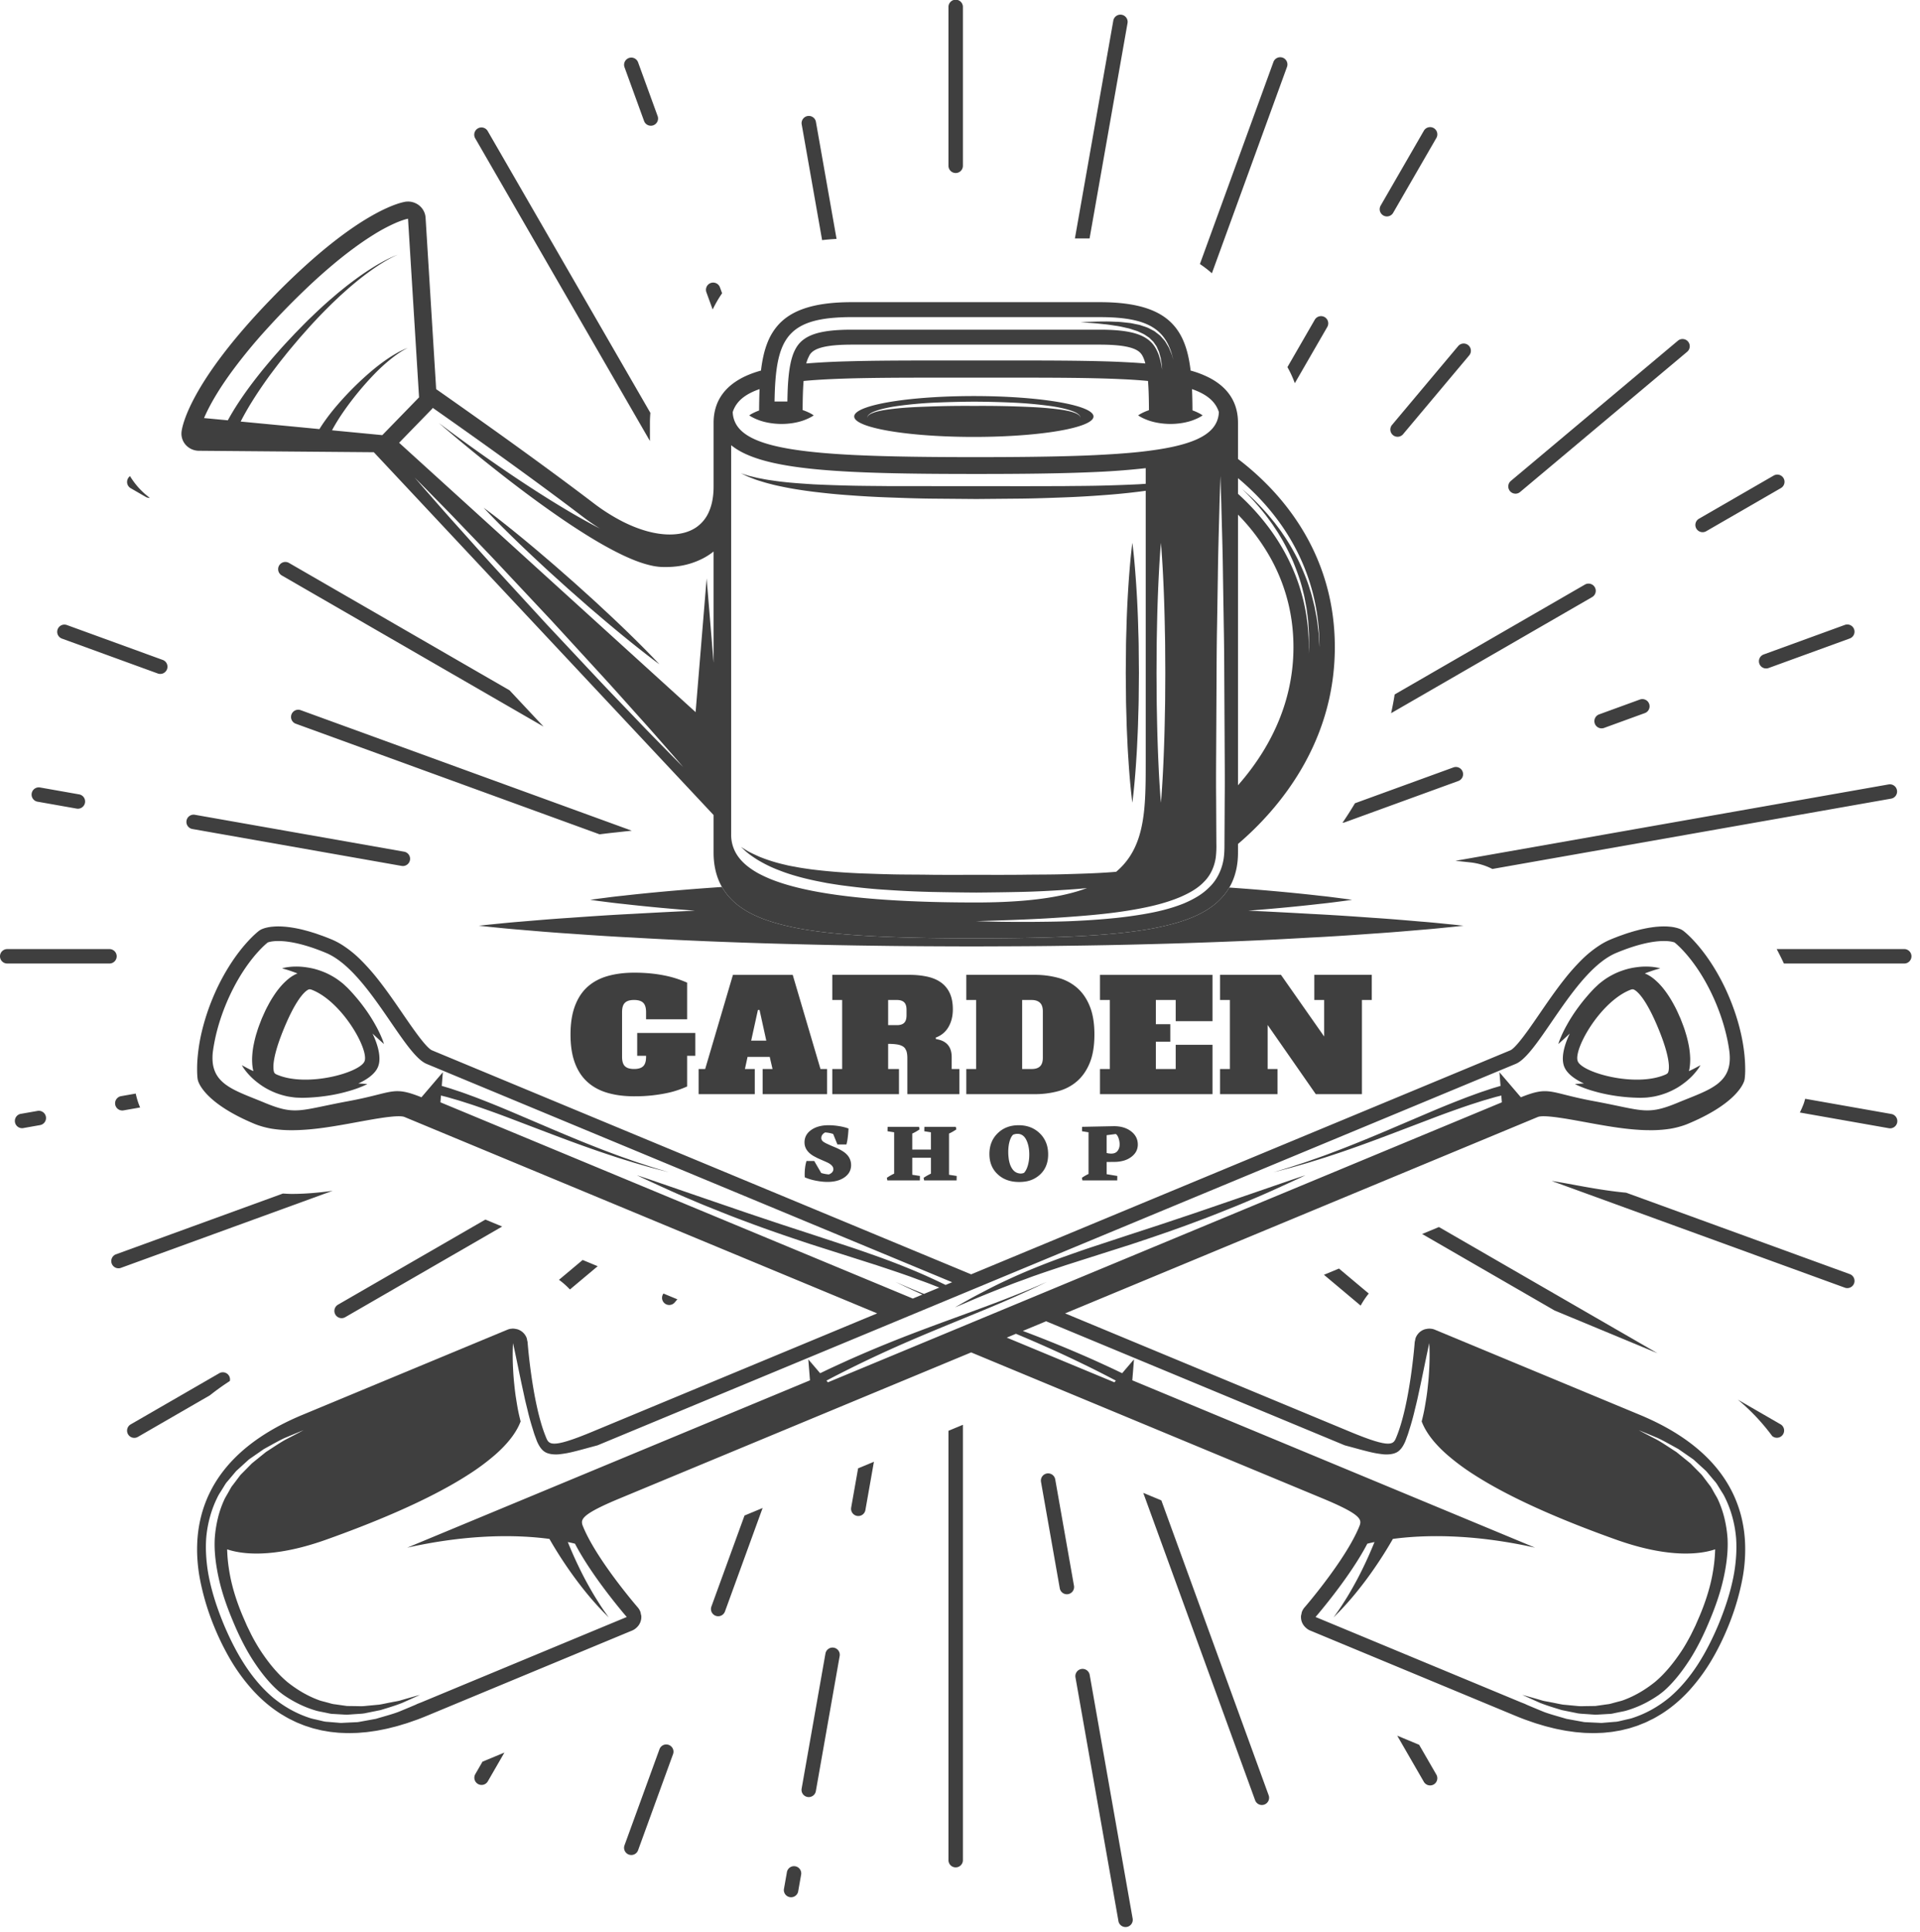 <svg xmlns="http://www.w3.org/2000/svg" width="168" height="169" fill="none"><path fill="#3F3F3F" d="M82.991 125.163v37.536a.632.632 0 1 0 1.263 0v-38.06l-1.263.524zm.632-110.027a.631.631 0 0 0 .631-.631V.632a.632.632 0 1 0-1.263 0v13.873c0 .348.283.63.632.63zM69.587 163.26a.63.63 0 0 0-.732.512l-.265 1.504a.633.633 0 0 0 1.243.219l.266-1.504a.63.63 0 0 0-.513-.731zm3.372-19.124a.632.632 0 0 0-.732.512l-2.084 11.818a.631.631 0 0 0 1.244.218l2.084-11.816a.632.632 0 0 0-.512-.732zm2.125-15.688-.609 3.449a.632.632 0 0 0 1.244.22l.749-4.244-1.384.575zM95.337 20.861l3.325-18.858a.632.632 0 0 0-1.244-.22L94.054 20.86h1.282zm-36.823 131.78a.63.63 0 0 0-.81.378l-3.06 8.406a.632.632 0 1 0 1.188.432l3.06-8.408a.63.63 0 0 0-.378-.808zm6.631-20.065-2.898 7.963a.63.63 0 1 0 1.187.431l3.295-9.052-1.584.658zm40.896-108.67 6.571-18.052a.631.631 0 0 0-1.187-.432l-6.433 17.675c.37.25.722.517 1.049.81zM42.218 154.108l-.637 1.104a.632.632 0 0 0 1.094.632l1.461-2.532-1.918.796zm71.079-120.586 2.843-4.924a.632.632 0 0 0-1.094-.633l-2.396 4.15c.255.448.469.918.647 1.407zm7.742-14.674a.632.632 0 0 0 .863-.232l3.78-6.546a.632.632 0 0 0-1.095-.632l-3.779 6.547a.632.632 0 0 0 .231.863zm-62.482 95.31a.63.63 0 0 0 .484-.226l.228-.271-1.215-.504a.626.626 0 0 0 .503 1.001zm63.324-76.098a.63.63 0 0 0 .889-.077l5.785-6.894a.631.631 0 1 0-.967-.812l-5.785 6.894a.631.631 0 0 0 .078.889zM49.87 112.802l2.427-2.036-1.315-.546-2.07 1.736c.348.252.666.538.958.846zm82.735-69.615a.624.624 0 0 0 .405-.148l14.618-12.267a.63.63 0 1 0-.812-.967l-14.618 12.267a.632.632 0 0 0 .407 1.114zm-120.54 82.51 6.3-3.637a21.692 21.692 0 0 1 1.745-1.251.622.622 0 0 0-.065-.448.631.631 0 0 0-.862-.231l-7.749 4.474a.63.63 0 1 0 .631 1.093zM29.89 115.31a.633.633 0 0 0 .315-.084l13.735-7.931-1.47-.609-12.896 7.445a.632.632 0 0 0 .316 1.179zm108.792-64.173-16.648 9.612a26.001 26.001 0 0 1-.312 1.639l17.59-10.156a.631.631 0 1 0-.63-1.095zm10.297-4.583a.628.628 0 0 0 .314-.084l6.546-3.779a.632.632 0 0 0-.631-1.095l-6.547 3.78a.631.631 0 0 0 .318 1.178zM25.532 104.442c-.27 0-.522-.02-.783-.032l-14.63 5.326a.632.632 0 0 0 .431 1.186l18.554-6.753c-1.162.161-2.363.273-3.572.273zm102.45-36.932a.63.63 0 0 0-.81-.377l-8.614 3.135a29.835 29.835 0 0 1-1.089 1.704.627.627 0 0 0 .195-.035l9.94-3.617a.632.632 0 0 0 .378-.81zm12.165-3.795a.649.649 0 0 0 .216-.039l3.56-1.296a.631.631 0 0 0-.432-1.187l-3.56 1.297a.63.63 0 0 0 .216 1.225zm13.797-5.655a.629.629 0 0 0 .808.377l7.103-2.584a.631.631 0 0 0-.431-1.187l-7.103 2.586a.63.63 0 0 0-.377.808zM3.287 97.18l-1.504.264a.633.633 0 0 0 .22 1.244l1.503-.266a.63.63 0 1 0-.219-1.242zm6.793-.558a.631.631 0 0 0 .733.512l1.448-.255a7.595 7.595 0 0 1-.13-.32 6.919 6.919 0 0 1-.255-.895l-1.283.226a.633.633 0 0 0-.512.732zm117.517-21.294c.029.002.059.005.088.009l.967.104a5.565 5.565 0 0 1 1.931.575l34.911-6.156a.632.632 0 0 0-.22-1.244l-37.927 6.688.25.024zM10.21 83.655a.631.631 0 0 0-.632-.63H.631a.631.631 0 0 0 0 1.262h8.947a.632.632 0 0 0 .632-.632zm156.436-.631h-11.185c.213.402.425.818.631 1.263h10.554a.632.632 0 0 0 0-1.263zM3.287 70.13l3.42.605c.037.005.073.01.11.01a.632.632 0 0 0 .109-1.254l-3.42-.604a.631.631 0 1 0-.22 1.244zm13.526 2.386 18.348 3.236a.632.632 0 0 0 .22-1.244l-18.349-3.236a.632.632 0 0 0-.22 1.244zM165.494 97.45l-7.54-1.33c-.044.147-.082.295-.134.439-.091.241-.2.496-.334.762l7.788 1.374a.63.63 0 1 0 .22-1.244zM5.42 55.864l8.408 3.06a.632.632 0 0 0 .432-1.187l-8.408-3.06a.63.63 0 1 0-.432 1.187zm20.46 7.446 26.582 9.675c.397-.05.886-.112 1.446-.168.396-.045.856-.096 1.372-.149L26.312 62.124a.631.631 0 1 0-.431 1.187zm135.975 48.147-19.567-7.122c-1.63-.151-3.21-.439-4.656-.706-.46-.084-1.245-.229-1.862-.322l25.654 9.337a.634.634 0 0 0 .81-.377.634.634 0 0 0-.379-.81zM11.434 42.707l1.323.764a.627.627 0 0 0 .315.084c.012 0 .023-.004.035-.004a7.087 7.087 0 0 1-.954-.86 7.042 7.042 0 0 1-.777-1.039.632.632 0 0 0 .058 1.055zm13.218 7.63L47.56 63.562l-2.975-3.175-19.3-11.143a.631.631 0 1 0-.632 1.093zm99.785 57.611 11.581 6.688 9.006 3.74-19.118-11.037-1.469.609zm31.401 16.672-3.772-2.178a18.306 18.306 0 0 1 3.014 3.198l.128.073a.633.633 0 0 0 .63-1.093zm-36.78-10.407c.204-.375.441-.728.708-1.055l-2.606-2.186-1.314.545 3.212 2.696zM56.869 38.577v-1.59c0-.294.015-.583.038-.869L42.675 11.466a.631.631 0 1 0-1.094.633l15.288 26.478zm67.306 114.054-1.919-.798 2.331 4.038a.634.634 0 0 0 .863.232.633.633 0 0 0 .231-.863l-1.506-2.609zM56.355 10.583a.631.631 0 1 0 1.187-.43l-1.71-4.7a.63.63 0 1 0-1.186.432l1.709 4.698zm6.003 16.491c.245-.502.519-.977.826-1.421l-.189-.517a.63.63 0 1 0-1.186.43l.549 1.508zm39.26 104.178-1.583-.657 9.787 26.886a.629.629 0 0 0 .808.378.63.63 0 0 0 .378-.808l-9.39-25.799zM73.199 20.898l-1.812-10.273a.633.633 0 0 0-1.244.22l1.792 10.16c.41-.047.83-.083 1.264-.107zM91.6 128.899a.632.632 0 0 0-.512.732l1.645 9.329a.632.632 0 0 0 1.244-.22l-1.645-9.329a.631.631 0 0 0-.732-.512zm3.016 17.102a.634.634 0 0 0-.513.732l3.754 21.284a.632.632 0 1 0 1.243-.218l-3.752-21.284a.633.633 0 0 0-.732-.514zm30.444-29.78c-.015 0-.029.007-.044.007.059-.003.117 0 .176.006-.044-.004-.088-.013-.132-.013zm14.35 35.391.054-.001c-.141 0-.285-.005-.429-.009.124.002.251.01.375.01zm-14.717-35.334c.035-.01.07-.013.104-.02-.034.007-.069.01-.104.02zm-4.243 9.824c.066.019.135.04.196.056-.061-.016-.13-.037-.196-.056zm5.1-9.784a1.302 1.302 0 0 0 0 .002l11.955 4.965-11.955-4.967zm-7.397 8.939zM23.073 81.22l.031-.012-.03.012zm.295-.081.056-.012-.056.012zm2.164 17.733c.05 0 .1-.003.148-.004l-.183.003.035.001zm1.292-.055.228-.018-.228.018zm-4.171-17.385a5.168 5.168 0 0 0-.263.221c.152-.134.245-.206.263-.221zm1.703-.392-.02.002.13.001-.11-.003zm6.312 17.228-.174.032.174-.032zm13.733 18.052a1.196 1.196 0 0 1 0-.002l-11.955 4.967 11.956-4.965zm-13.858 35.292c.123 0 .25-.008.374-.01-.144.004-.288.009-.43.009l.056.001zm18.191-25.339c.041-.005.09-.014.136-.021-.046.007-.094.016-.136.021zm-.388.004c.023.004.05.004.076.005-.026-.001-.053-.001-.076-.005zm-3.193-10.019c.035.007.07.01.105.02-.035-.01-.07-.013-.105-.02zm-.263-.037c-.043 0-.087.009-.131.013a1.16 1.16 0 0 1 .176-.006c-.015 0-.03-.007-.044-.007zm98.132-34.773c.086-.024.168-.045.25-.066-.083.02-.164.042-.25.066zm4.275-.016c.018.015.112.087.264.221a4.864 4.864 0 0 0-.264-.221zm-10.633 16.376-.376-.055.376.055zm8.931-16.768-.11.003.13-.001-.02-.002zm.497.024.073.006-.073-.006zm-1.673 17.808.034-.001a8.59 8.59 0 0 1-.182-.003c.049.001.098.004.148.004zm2.107-17.745.056.012a2.607 2.607 0 0 0-.056-.012zm-1.887-.019c.064-.008.129-.016.192-.022-.063.006-.127.014-.192.022zm-.491.078c.074-.014.146-.027.215-.038l-.215.038zm2.699.023.03.01-.03-.01zM139.46 98.3l-.179-.032.179.032zm-88.039-3.632a3.51 3.51 0 0 1 0 .002 4.236 4.236 0 0 0 0-.002zM66.46 88.35h-.144l-.59 2.683.59-2.683h.144l.589 2.683-.59-2.684zm44.46 1.314v.001l2.106 3.024-2.106-3.025zM98.919 31.707zm3.734 49.103a24.34 24.34 0 0 1-2.828.582c-.269.04-.546.079-.833.116-3.152.403-7.444.577-13.61.577-6.167 0-10.46-.174-13.612-.577a46.304 46.304 0 0 1-.831-.116 24.604 24.604 0 0 1-2.829-.581c-2.13-.587-4.874-1.711-5.527-4.788.126.593.334 1.109.597 1.568-.38.025-.756.052-1.122.078-1.748.126-3.324.26-4.7.391-.47.044-.924.09-1.344.132-.55.057-1.053.112-1.51.164-.227.023-.443.047-.646.07-.609.071-1.103.142-1.47.185l-.748.104.191.026.558.078c.488.057 1.204.162 2.116.254a158.022 158.022 0 0 0 3.288.338c.922.085 1.932.172 3.014.256-1.918.084-3.747.182-5.45.277-1.01.05-1.977.107-2.897.167-.92.06-1.794.121-2.614.18-1.641.104-3.071.233-4.25.33-.294.024-.573.047-.835.071-.787.072-1.426.141-1.899.185l-.968.103a677.117 677.117 0 0 0 .968.104c.315.03.705.07 1.162.115.457.045.984.094 1.573.14l1.95.164c.356.028.725.057 1.109.085.382.03.78.056 1.19.083l1.27.089c1.307.09 2.726.183 4.241.256a395.32 395.32 0 0 0 8.28.392c1.78.067 3.626.127 5.52.175 2.524.068 5.132.122 7.783.153 2.65.04 5.343.047 8.035.056 2.693-.01 5.385-.012 8.036-.053a499.46 499.46 0 0 0 7.783-.151 490.59 490.59 0 0 0 7.279-.243 305 305 0 0 0 4.975-.238c.525-.028 1.04-.058 1.545-.086 1.515-.074 2.935-.166 4.242-.257l1.27-.09a145.174 145.174 0 0 0 3.059-.233c.417-.034.821-.069 1.19-.1l.835-.07c.525-.048.984-.096 1.372-.135l.527-.052.418-.044.55-.06-.55-.059-.418-.045c-.63-.057-1.556-.164-2.734-.256-.589-.05-1.241-.107-1.951-.164a131.25 131.25 0 0 0-2.298-.17c-.41-.029-.834-.06-1.27-.089a210.49 210.49 0 0 0-4.242-.257c-.505-.03-1.02-.057-1.545-.087l-1.605-.084c-.721-.037-1.465-.072-2.217-.104 2.534-.198 4.663-.41 6.22-.59.228-.023.443-.047.646-.071.609-.07 1.104-.141 1.47-.185l.323-.046c.093-.012.171-.022.234-.032l.192-.026-.192-.027-.557-.077c-.488-.059-1.205-.164-2.116-.256-.456-.054-.961-.108-1.51-.166l-.857-.086a199.373 199.373 0 0 0-5.186-.439l-.336-.024c.275-.47.493-1.003.623-1.617-.652 3.077-3.396 4.201-5.527 4.788zM24.284 94.03c-.257-.109-.305-.166-.343-.412a2.431 2.431 0 0 1-.015-.425c.03-.56.23-1.556.94-3.268.949-2.282 1.638-3.024 1.964-3.263.2-.146.275-.153.533-.045.493.204.974.516 1.43.895 1.819 1.513 3.208 4.09 3.147 5.11a.676.676 0 0 1-.046.222c-.412.992-4.98 2.276-7.61 1.185zm4.19-8.94a6.968 6.968 0 0 0-.993-.342 7.28 7.28 0 0 0-.917-.16 5.513 5.513 0 0 0-.777-.032c-.23.002-.432.025-.595.047a3.01 3.01 0 0 0-.509.105l.488.145c.228.072.523.174.86.302a2.13 2.13 0 0 0-.356.174c-.316.178-.593.423-.867.694a6.952 6.952 0 0 0-.744.916c-.224.33-.443.682-.628 1.048-.204.362-.36.745-.533 1.122-.115.307-.224.57-.323.86a6.66 6.66 0 0 0-.095.302c-.134.4-.225.8-.303 1.193a7.34 7.34 0 0 0-.124 1.173c.001.372.024.728.114 1.066a14.195 14.195 0 0 1-.561-.278l-.448-.242s.021.042.067.118a3.667 3.667 0 0 0 .217.316 5.607 5.607 0 0 0 .959.983c.223.18.475.365.76.537.286.168.602.326.942.463a6.79 6.79 0 0 0 1.091.319c.191.034.386.06.582.085.197.021.396.018.594.03.398-.002.73-.017 1.11-.047.366-.026.72-.069 1.063-.118a13.912 13.912 0 0 0 1.853-.39c.536-.144.973-.308 1.275-.434.151-.063.268-.117.348-.156.079-.038.12-.061.12-.061l-.135-.01c-.087-.006-.215-.016-.377-.022a8.951 8.951 0 0 0-.279-.014c.744-.34 1.322-.76 1.613-1.24a1.71 1.71 0 0 0 .106-.209 1.77 1.77 0 0 0 .126-.596c.035-.654-.194-1.472-.602-2.324.12.115.234.22.338.316l.28.258.161.145c.142.126.223.194.223.194s-.051-.182-.176-.485a10.472 10.472 0 0 0-.592-1.21 13.812 13.812 0 0 0-1.032-1.587 13.971 13.971 0 0 0-.667-.836 13.832 13.832 0 0 0-.75-.819c-.147-.133-.286-.276-.44-.4a10.475 10.475 0 0 0-.472-.352 6.592 6.592 0 0 0-.995-.548z"/><path fill="#3F3F3F" d="M148.989 128.414c.092.084.186.168.279.255.087.092.167.193.251.292l.512.608c.189.196.309.448.464.681.14.242.312.472.432.735.258.517.473 1.073.637 1.659.165.584.279 1.197.337 1.825.026.315.036.633.035.952a13.95 13.95 0 0 1-.34 2.888c-.28 1.28-.709 2.536-1.208 3.751-.125.3-.257.6-.395.9-.274.597-.574 1.19-.901 1.764-.163.285-.332.566-.508.84-.707 1.101-1.543 2.109-2.505 2.926a10.36 10.36 0 0 1-1.531 1.051 9.456 9.456 0 0 1-1.625.719c-.272.1-.556.141-.827.212-.273.054-.537.148-.809.152l-.792.066c-.13.01-.258.026-.386.03l-.376-.019-.729-.035-.351-.017c-.114-.015-.226-.039-.337-.059l-1.256-.229c-.767-.229-1.439-.405-1.973-.607-.396-.162-.727-.301-.987-.409-.432-.181-.664-.283-.664-.283l.113.035c-.169-.065-.334-.127-.505-.197l-1.916-.796c-1.254-.52-2.458-1.022-3.603-1.496-.859-.358-1.685-.7-2.475-1.028l-1.528-.635-4.996-2.076-.936-.388-.416-.173-2.063-.856s2.983-3.435 4.528-6.412c.179-.046.39-.095.629-.146a34.733 34.733 0 0 1-.968 2.187 28.106 28.106 0 0 1-.866 1.665c-.146.263-.291.515-.432.752-.141.236-.279.459-.41.66-.257.41-.485.742-.65.97l-.255.364.311-.318c.202-.198.482-.49.806-.854.327-.36.697-.795 1.076-1.272a29.79 29.79 0 0 0 1.152-1.535 36.075 36.075 0 0 0 1.846-2.892c2.611-.347 6.85-.484 12.442.765l-35.243-14.638.147-1.834-1.035 1.212-.378-.18c-.536-.261-1.32-.618-2.26-1.044a113.69 113.69 0 0 0-6.052-2.474l2.035-.846 9.09 3.775 2.937 1.22 6.409 2.663c1.13.468 2.16.896 3.076 1.277l4.618 1.917h.001l.644.174c.407.108.988.277 1.679.437.344.08.719.141 1.103.18.382.024.774-.008 1.087-.159.078-.038.15-.086.218-.141a1.69 1.69 0 0 0 .355-.423c.051-.082.098-.172.143-.265.092-.175.16-.404.248-.631.087-.226.141-.441.214-.661.139-.444.267-.901.378-1.353.106-.455.225-.9.318-1.336l.274-1.262.237-1.137c.287-1.411.497-2.36.497-2.36s.076.972-.013 2.424c-.021.363-.046.756-.094 1.171-.041.414-.09.852-.165 1.302-.073.45-.146.916-.255 1.386-.042.188-.088.376-.136.564.324.862.953 1.712 1.818 2.54.124.118.252.236.386.354a19.664 19.664 0 0 0 2.317 1.728c.349.226.712.448 1.088.67 3.196 1.88 7.323 3.594 11.398 5.048 4.825 1.721 7.564 1.228 8.672.848-.009.396-.039.796-.085 1.198-.047.402-.112.806-.192 1.211-.23 1.148-.618 2.319-1.079 3.412l-.372.857-.392.803c-.28.527-.571 1.052-.903 1.537-.165.243-.333.482-.508.714-.349.464-.718.902-1.114 1.301-.198.2-.403.389-.615.568-.86.691-1.785 1.231-2.74 1.583-.236.092-.485.137-.723.208-.24.057-.472.146-.713.165l-.707.101-.344.048-.342.004-.667.01a3.73 3.73 0 0 1-.637-.022l-1.184-.112c-.37-.06-.711-.144-1.032-.2-.318-.07-.62-.101-.878-.188a130.963 130.963 0 0 0-1.65-.468s.432.202 1.214.551l.358.159a15.764 15.764 0 0 0 .86.305c.317.103.662.208 1.032.32l1.212.245c.213.054.436.071.666.084.231.016.467.032.707.05l.367.024.373-.02.773-.046c.266.002.526-.082.794-.129.266-.06.544-.097.813-.183a9.407 9.407 0 0 0 2.147-.949c.232-.137.46-.284.685-.443.129-.101.261-.198.389-.306.883-.778 1.63-1.754 2.302-2.8.669-1.062 1.218-2.191 1.712-3.39.372-.886.702-1.786.96-2.694a17.633 17.633 0 0 0 .413-1.822c.156-.909.235-1.816.18-2.696a10.743 10.743 0 0 0-.265-1.7 8.99 8.99 0 0 0-.532-1.561c-.103-.249-.258-.469-.379-.7-.136-.224-.24-.465-.407-.659l-.454-.601c-.075-.097-.146-.197-.223-.291l-.253-.256-.494-.498c-.08-.082-.158-.163-.237-.242l-.257-.209-.968-.783c-.328-.21-.634-.413-.919-.597a20.1 20.1 0 0 0-.413-.261 9.496 9.496 0 0 0-.387-.226c-.757-.39-1.269-.662-1.477-.773l-.106-.056.111.044c.22.088.756.307 1.541.636.518.236 1.12.588 1.824.971l1.05.728c.092.065.188.128.28.198.085.078.172.158.26.236l.538.492zM54.84 141.452l-2.063.856-.416.173-.935.388-4.997 2.076-1.528.635-2.474 1.028c-1.146.474-2.35.976-3.603 1.496l-1.916.796c-.172.07-.338.132-.506.197l.113-.035s-.232.102-.664.283c-.26.108-.591.247-.987.409-.534.202-1.206.378-1.972.607l-1.256.229c-.111.02-.223.044-.338.059l-.35.017-.73.035-.377.019c-.126-.004-.255-.02-.384-.03l-.793-.066c-.272-.004-.535-.098-.81-.152-.269-.071-.554-.112-.825-.212a9.424 9.424 0 0 1-1.625-.719 10.305 10.305 0 0 1-1.532-1.051c-.962-.817-1.798-1.825-2.504-2.926a18.648 18.648 0 0 1-.51-.84 23.376 23.376 0 0 1-.9-1.764c-.138-.3-.27-.6-.394-.9-.5-1.215-.928-2.471-1.21-3.751a13.942 13.942 0 0 1-.338-2.888c-.002-.319.009-.637.034-.952.058-.628.172-1.241.337-1.825a9.364 9.364 0 0 1 .637-1.659c.12-.263.292-.493.433-.735.154-.233.274-.485.463-.681l.512-.608c.085-.099.165-.2.25-.292l.28-.255.54-.492.26-.236c.09-.07.186-.133.278-.198l1.05-.728c.704-.383 1.306-.735 1.823-.971.787-.329 1.323-.548 1.542-.636l.11-.044-.105.056c-.208.111-.72.383-1.477.773a9.026 9.026 0 0 0-.386.226c-.133.081-.27.169-.414.261-.285.184-.59.387-.918.597l-.968.783-.257.209-.239.242-.492.498-.254.256c-.077.094-.148.194-.223.291l-.454.601c-.168.194-.27.435-.406.659-.123.231-.276.451-.379.7a8.77 8.77 0 0 0-.532 1.561 10.744 10.744 0 0 0-.266 1.7c-.054.88.024 1.787.18 2.696a17.63 17.63 0 0 0 .413 1.822c.258.908.588 1.808.96 2.694.494 1.199 1.043 2.328 1.713 3.39.67 1.046 1.418 2.022 2.301 2.8.127.108.26.205.39.306.224.159.453.306.685.443.464.276.941.509 1.422.699.241.094.483.178.725.25.268.086.546.123.813.183.268.047.527.131.792.129l.774.046.374.02.366-.024c.24-.018.476-.034.707-.05.23-.013.454-.03.667-.084l1.211-.245c.37-.112.716-.217 1.032-.32a13.889 13.889 0 0 0 .86-.305l.357-.159a78.217 78.217 0 0 0 1.215-.551s-.237.064-.67.187c-.26.073-.59.168-.98.281-.257.087-.56.118-.878.188-.32.056-.662.14-1.032.2l-1.183.112a3.74 3.74 0 0 1-.638.022l-.666-.01-.342-.004-.346-.048-.706-.101c-.241-.019-.473-.108-.713-.165-.238-.071-.486-.116-.723-.208-.955-.352-1.88-.892-2.74-1.583a9.519 9.519 0 0 1-.615-.568 12.518 12.518 0 0 1-1.114-1.301 17.832 17.832 0 0 1-.508-.714 16.115 16.115 0 0 1-.902-1.537l-.392-.803-.373-.857c-.462-1.093-.85-2.264-1.079-3.412a16.628 16.628 0 0 1-.192-1.211 12.869 12.869 0 0 1-.084-1.198c1.108.38 3.845.873 8.671-.848 4.076-1.454 8.203-3.168 11.399-5.048a30.03 30.03 0 0 0 1.087-.67 19.61 19.61 0 0 0 2.318-1.728c.133-.118.261-.236.385-.354.865-.828 1.494-1.678 1.818-2.54a27.473 27.473 0 0 1-.136-.564c-.11-.47-.182-.936-.254-1.386-.075-.45-.125-.888-.166-1.302a20.758 20.758 0 0 1-.094-1.171c-.088-1.452-.013-2.424-.013-2.424s.21.949.497 2.36l.237 1.137c.087.4.18.823.274 1.262.093.436.213.881.318 1.336.112.452.239.909.379 1.353.072.22.126.435.213.661.089.227.157.456.248.631a2.7 2.7 0 0 0 .144.265c.102.168.219.311.354.423.068.055.14.103.219.141.312.151.704.183 1.087.159.383-.039.758-.1 1.103-.18.69-.16 1.271-.329 1.679-.437l.643-.174h.001c.544-.225 2.176-.902 4.618-1.917l3.076-1.277 6.41-2.663 2.937-1.22 16.788-6.973 1.794-.746 10.82-4.493 1.783-.741 14.993-6.227 8.17-3.393 2.251-.936 4.353-1.807 1.163-.484 1.19-.493c.064-.027.128-.06.194-.099 2.034-1.2 5.017-8.12 8.608-9.61 3.706-1.54 5.092-.907 5.092-.907s.2.153.525.478c.129.131.28.29.444.476.329.375.717.866 1.125 1.483.306.463.623.997.934 1.607a18.393 18.393 0 0 1 .85 1.929 17.226 17.226 0 0 1 .767 2.661c.061.31.109.599.145.867.046.36.052.683.024.973a2.83 2.83 0 0 1-.188.786c-.192.468-.508.834-.922 1.148a5.509 5.509 0 0 1-.691.434c-.504.27-1.092.51-1.732.766-.32.129-.653.261-.997.404-2.748 1.141-3.064.658-7.346-.134-3.966-.734-3.838-1.357-6.39-.338l-1.874-2.191.096 1.196-.22.065-.264.078c-.283.081-.633.206-1.03.336-.4.129-.834.298-1.317.47-.954.364-2.061.802-3.23 1.3l-3.66 1.56a137.803 137.803 0 0 1-3.674 1.511c-.589.236-1.163.449-1.707.653-.543.207-1.065.38-1.542.552-.478.17-.922.308-1.313.439-.391.133-.736.233-1.019.32l-.891.269.901-.234.475-.124c.172-.046.359-.096.557-.155.198-.059.409-.117.632-.181.223-.064.457-.131.699-.207.484-.153 1.014-.307 1.565-.493.554-.183 1.138-.374 1.736-.587 1.202-.415 2.472-.888 3.74-1.368l3.716-1.415a91.668 91.668 0 0 1 3.254-1.164c.48-.149.92-.301 1.31-.41.392-.111.724-.216 1.013-.287l.337-.085.048.593-58.97 24.493-.127-.149.189-.099c.53-.284 1.287-.665 2.2-1.122a108.797 108.797 0 0 1 4.968-2.287c.309-.133.62-.267.934-.399.313-.133.628-.265.944-.397 2.523-1.052 5.07-2.063 6.948-2.895a81.54 81.54 0 0 0 2.258-1.029l.848-.408-.863.375c-.137.058-.29.124-.456.193-.332.14-.72.3-1.154.475l-.684.27c-1.43.57-3.238 1.223-5.136 1.918-.316.114-.635.232-.956.349l-.962.356c-1.283.48-2.564.968-3.755 1.455-1.193.481-2.295.958-3.238 1.374-.94.426-1.724.783-2.26 1.044l-.378.18-1.036-1.212.147 1.834-35.243 14.638c5.592-1.249 9.832-1.112 12.443-.765a35.904 35.904 0 0 0 2.997 4.427c.38.477.749.912 1.077 1.272.323.364.604.656.805.854l.312.318-.255-.364c-.166-.228-.394-.56-.65-.97a25.733 25.733 0 0 1-.842-1.412 27.929 27.929 0 0 1-.866-1.665 34.74 34.74 0 0 1-.968-2.187c.24.051.45.1.628.146 1.546 2.977 4.528 6.412 4.528 6.412zm-34.444-54.96c.311-.61.629-1.144.934-1.607.408-.617.796-1.108 1.125-1.483.165-.186.315-.345.444-.476.325-.325.526-.478.526-.478s1.386-.632 5.091.906c3.59 1.491 6.574 8.411 8.609 9.611.065.039.13.072.193.099l1.19.493 1.163.484 4.353 1.807 2.252.936 8.17 3.393 14.993 6.227 1.782.741 10.82 4.493c.425.178.849.354 1.272.528l-.573.239a50.409 50.409 0 0 0-.905-.432 47.209 47.209 0 0 0-2.284-.999 65.874 65.874 0 0 0-2.596-1c-.909-.32-1.846-.657-2.806-.968l-2.903-.957-2.903-.948c-.477-.16-.95-.317-1.418-.475l-1.385-.462-4.962-1.7c-1.453-.5-2.664-.918-3.513-1.208a15.998 15.998 0 0 0-.3-.104l-.267-.09a68.266 68.266 0 0 0-.771-.254l.333.16c.162.077.383.181.655.306l.289.135c.818.369 1.978.919 3.4 1.511a69.94 69.94 0 0 0 2.297.946c.819.332 1.684.672 2.588 1.003 1.35.512 2.781 1.012 4.235 1.501.484.164.97.326 1.458.487l5.73 1.824c.908.304 1.787.591 2.614.884.416.139.81.3 1.2.437.388.14.764.275 1.118.419l.546.212-1.342.557a84.701 84.701 0 0 1-1.183-.485c-.166-.069-.318-.135-.456-.193l-.863-.375.848.408c.391.187.91.427 1.52.701l-.842.35-41.333-17.167.047-.593.337.085c.29.07.621.176 1.014.287.39.109.83.261 1.31.41.956.323 2.069.714 3.254 1.164 1.186.452 2.45.934 3.716 1.415 1.267.48 2.537.953 3.739 1.368.599.213 1.183.404 1.736.587.551.186 1.081.34 1.566.493.242.076.476.143.698.207.223.064.435.122.633.181.197.059.384.109.556.155l.475.124.902.234-.892-.269c-.283-.087-.628-.187-1.018-.32-.392-.131-.835-.269-1.314-.439-.477-.172-.998-.345-1.541-.552-.544-.204-1.119-.417-1.707-.653-1.182-.46-2.43-.983-3.675-1.51-1.245-.531-2.491-1.063-3.66-1.56a89.893 89.893 0 0 0-3.23-1.3c-.483-.173-.917-.342-1.317-.471-.397-.13-.746-.255-1.03-.336l-.263-.078-.22-.065.095-1.196-1.873 2.19c-2.552-1.018-2.424-.395-6.39.34-4.282.791-4.598 1.274-7.347.133-.343-.143-.677-.275-.997-.404-.64-.256-1.227-.496-1.731-.766a5.454 5.454 0 0 1-.691-.434c-.415-.314-.732-.68-.922-1.148a2.809 2.809 0 0 1-.189-.786 4.399 4.399 0 0 1 .023-.973 16.01 16.01 0 0 1 .526-2.385 18.54 18.54 0 0 1 1.237-3.072zm71.688 31.57c1.167.524 2.243 1.042 3.162 1.49a100.313 100.313 0 0 1 2.39 1.221l-.127.149-9.416-3.91.803-.335.448.189a122.544 122.544 0 0 1 2.74 1.196zm33.466-1.742a1.196 1.196 0 0 0-.271-.078c-.028-.004-.058-.005-.087-.008-.059-.006-.117-.009-.176-.006a1.165 1.165 0 0 0-.219.03c-.034.007-.069.01-.104.02a1.239 1.239 0 0 0-.605.394 1.26 1.26 0 0 0-.206.336c-.035.084-.046.174-.063.265-.008.044-.028.085-.031.132l-.021.255c-.014.157-.035.382-.063.661-.114 1.113-.353 3.069-.768 4.896-.104.457-.219.905-.346 1.332-.127.425-.265.828-.416 1.191l-.047.11-.013.027a1.077 1.077 0 0 1-.037.076c-.006.012-.014.023-.02.033a1.686 1.686 0 0 1-.038.062l-.027.03a.537.537 0 0 1-.044.051c-.011.011-.024.019-.036.028-.018.013-.034.028-.053.039-.015.009-.032.014-.048.022-.021.01-.041.02-.064.028-.019.007-.041.01-.061.015-.026.005-.051.012-.08.016-.023.004-.051.004-.076.005-.032.003-.062.006-.097.006-.034-.002-.074-.006-.111-.007-.034-.003-.067-.004-.105-.008-.042-.005-.09-.015-.136-.023-.041-.006-.08-.01-.125-.02-.05-.01-.107-.025-.162-.037-.05-.012-.095-.021-.149-.035-.06-.016-.129-.037-.195-.056-.057-.016-.11-.03-.171-.049l-.234-.076c-.064-.021-.124-.04-.193-.064-.094-.032-.199-.072-.301-.108l-.19-.069a29.23 29.23 0 0 1-.43-.166l-.134-.052c-.202-.08-.415-.166-.643-.261l-17.695-7.349-7.261-3.016 41.365-17.182h.001a.809.809 0 0 1 .185-.044l.043-.005a2.02 2.02 0 0 1 .251-.013h.061c.085.001.176.004.275.01l.042.002c.11.008.227.018.348.03l.091.011a16.861 16.861 0 0 1 .428.052l.376.055.104.016c.135.021.272.042.409.065l.107.019.355.061.089.016.404.072.152.028c.091.016.179.033.267.05l.09.015.64.118.179.032.495.088.226.038c.155.028.312.054.468.079l.223.036c.183.03.365.056.548.083l.136.02c.225.03.451.06.675.086.053.007.106.011.161.018.169.018.339.036.507.05l.228.019.446.03.232.01c.156.007.311.01.466.01l.182.003c.256 0 .508-.009.756-.025.056-.004.112-.01.168-.013a9.24 9.24 0 0 0 .678-.078l.078-.01a7.74 7.74 0 0 0 .695-.148l.16-.044c.228-.066.451-.138.664-.226h.001c3.915-1.626 4.772-3.245 4.942-3.702.033-.088.056-.18.068-.274a6.63 6.63 0 0 0 .042-.86 12.892 12.892 0 0 0-.061-1.168 15.563 15.563 0 0 0-.379-2.196c-.05-.21-.108-.426-.17-.649a19.709 19.709 0 0 0-.752-2.152 18.531 18.531 0 0 0-1.67-3.157c-.889-1.343-1.706-2.154-2.112-2.515-.152-.135-.246-.207-.264-.221a1.36 1.36 0 0 0-.241-.144h-.001a1.913 1.913 0 0 0-.178-.068 2.611 2.611 0 0 0-.294-.081l-.056-.013a3.66 3.66 0 0 0-.362-.056l-.073-.006a5.107 5.107 0 0 0-.477-.023l-.13.001a7.757 7.757 0 0 0-.236.008l-.166.012a5.742 5.742 0 0 0-.444.046c-.09.012-.182.025-.276.04-.07.01-.142.024-.215.037a8.075 8.075 0 0 0-.303.06l-.234.05c-.11.027-.223.055-.339.086a12.626 12.626 0 0 0-.632.181c-.085.026-.168.05-.256.079-.148.048-.304.104-.461.16l-.231.081c-.24.09-.488.187-.747.294a6.24 6.24 0 0 0-.906.47 9.746 9.746 0 0 0-1.691 1.364 18.934 18.934 0 0 0-1.544 1.758c-.74.942-1.433 1.953-2.095 2.917-.324.472-.693 1.01-1.054 1.51-.122.166-.242.327-.358.482-.352.461-.679.85-.93 1.06a.891.891 0 0 1-.224.148l-7.403 3.075-39.764 16.517-39.9-16.573-7.268-3.019a.904.904 0 0 1-.224-.148c-.251-.21-.578-.599-.93-1.06a25.737 25.737 0 0 1-.357-.483c-.362-.498-.731-1.037-1.055-1.509-.661-.964-1.355-1.975-2.094-2.917a18.822 18.822 0 0 0-1.545-1.758 9.695 9.695 0 0 0-1.69-1.364 6.31 6.31 0 0 0-.907-.47 23.145 23.145 0 0 0-.747-.294c-.08-.029-.156-.054-.235-.082-.155-.055-.31-.111-.456-.159-.09-.03-.173-.053-.26-.08-.128-.04-.256-.08-.38-.113a12.583 12.583 0 0 0-.25-.067 10.676 10.676 0 0 0-.875-.196c-.073-.013-.145-.027-.215-.037a13.893 13.893 0 0 0-.275-.04l-.192-.023a6.069 6.069 0 0 0-.253-.023l-.166-.012a7.687 7.687 0 0 0-.236-.008l-.13-.001c-.176 0-.333.01-.476.023l-.074.006a3.598 3.598 0 0 0-.682.138l-.03.012a1.985 1.985 0 0 0-.178.068h-.001c-.085.04-.166.088-.241.144-.018.014-.112.086-.264.221-.405.361-1.223 1.172-2.113 2.515a18.634 18.634 0 0 0-1.669 3.157 19.471 19.471 0 0 0-.922 2.801 15.692 15.692 0 0 0-.415 2.635c-.017.276-.024.52-.024.73-.002.52.036.823.041.86.013.093.036.185.068.273.17.457 1.026 2.076 4.942 3.702h.002c.213.088.436.16.663.226l.16.044c.226.058.457.109.695.148l.077.01c.222.035.45.059.68.078l.166.013a11.787 11.787 0 0 0 .94.023 13.765 13.765 0 0 0 .697-.023c.149-.008.297-.017.447-.028l.227-.019c.168-.014.338-.032.507-.05.054-.007.108-.011.161-.018.226-.026.45-.056.676-.086l.135-.02c.183-.027.366-.054.548-.083l.222-.036c.157-.025.314-.05.47-.079l.225-.038.498-.088.174-.032.642-.118.094-.017c.085-.016.171-.03.259-.047l.158-.029.401-.072.093-.016.35-.061.11-.019c.137-.023.273-.044.408-.065l.105-.016c.126-.019.251-.038.374-.054l.049-.008c.13-.017.257-.032.38-.045l.09-.01c.122-.013.24-.023.349-.031l.043-.002c.097-.006.189-.009.274-.01h.062c.093 0 .176.004.25.013l.044.005a.84.84 0 0 1 .185.044l41.366 17.182-24.957 10.365a35.67 35.67 0 0 1-.643.261l-.114.044c-.157.062-.31.122-.45.174l-.16.058c-.114.042-.229.084-.332.119l-.172.057c-.087.028-.176.059-.255.083l-.161.047-.204.058c-.053.014-.098.023-.146.034-.056.013-.114.028-.164.038-.046.01-.084.014-.126.022-.046.006-.094.016-.136.021-.038.004-.07.005-.105.008-.037.001-.077.005-.11.007-.035 0-.066-.003-.097-.006-.026-.001-.054-.001-.076-.005-.03-.004-.055-.011-.081-.016-.02-.005-.042-.008-.06-.015-.024-.008-.044-.018-.065-.028-.016-.008-.033-.013-.047-.022-.02-.012-.037-.026-.054-.04-.012-.01-.025-.018-.035-.027-.017-.016-.032-.035-.046-.052-.008-.011-.018-.019-.026-.029-.014-.02-.026-.042-.038-.063-.006-.011-.014-.02-.02-.032a.894.894 0 0 1-.05-.103 12.172 12.172 0 0 1-.463-1.301 21.254 21.254 0 0 1-.345-1.332c-.415-1.827-.654-3.783-.769-4.896a46.015 46.015 0 0 1-.084-.916c-.003-.047-.023-.088-.031-.132-.016-.091-.028-.181-.063-.265a1.266 1.266 0 0 0-.811-.73c-.034-.01-.07-.013-.104-.02a1.15 1.15 0 0 0-.395-.024c-.03.003-.058.004-.087.008-.092.016-.182.04-.27.078l-11.956 4.965-5.977 2.483c-2.193.91-4.002 2.01-5.42 3.292-1.012.916-1.825 1.924-2.436 3.022a10.715 10.715 0 0 0-1.076 2.808 11.55 11.55 0 0 0-.282 2.162c-.028.745.01 1.514.114 2.308.078.594.205 1.206.356 1.828a21.78 21.78 0 0 0 1.053 3.198 22.48 22.48 0 0 0 1.19 2.459 16.398 16.398 0 0 0 2.132 2.989c.26.286.526.555.8.808a11.63 11.63 0 0 0 1.73 1.326l.09.05c.189.116.38.228.573.331.085.045.173.084.26.127.14.069.28.141.424.205.097.043.197.079.294.119.137.054.272.113.41.162.104.038.21.067.313.1.136.046.272.092.41.131.11.031.223.055.334.081.136.034.27.071.409.099.116.024.234.041.351.061.136.023.271.05.41.068.12.016.243.026.364.039.139.015.276.031.416.04.124.009.25.011.375.016.14.005.281.012.424.013.142 0 .286-.005.43-.009.124-.004.247-.004.372-.012.147-.008.296-.023.444-.036.126-.011.25-.019.377-.033.153-.018.308-.042.463-.064.125-.018.248-.034.374-.054.162-.028.326-.062.49-.094.122-.026.242-.046.366-.074.17-.037.342-.082.513-.126.12-.03.24-.056.36-.09.18-.048.362-.105.543-.161.116-.035.23-.065.347-.103.197-.064.397-.136.596-.206.104-.036.207-.07.312-.108.305-.112.613-.234.923-.363l17.933-7.448a1.25 1.25 0 0 0 .373-.251 1.256 1.256 0 0 0 .409-1.033c-.004-.044-.023-.084-.032-.128-.016-.087-.028-.173-.062-.255a1.31 1.31 0 0 0-.26-.401c-.084-.099-.279-.327-.544-.652a50.726 50.726 0 0 1-.615-.768c-1.147-1.459-2.806-3.733-3.561-5.552a14.008 14.008 0 0 1-.046-.112.834.834 0 0 1-.07-.327c.014-.44.595-.946 3.295-2.068l30.759-12.776 30.759 12.776c2.699 1.122 3.28 1.628 3.295 2.068a.824.824 0 0 1-.071.327 6.583 6.583 0 0 1-.045.112c-.756 1.819-2.415 4.093-3.561 5.552-.23.292-.439.552-.615.768-.266.325-.46.553-.544.652a1.322 1.322 0 0 0-.261.401c-.034.082-.046.168-.062.255-.008.044-.028.084-.031.128-.011.132-.002.267.029.399.059.249.196.465.379.634.11.103.232.192.373.251l17.933 7.448c.311.129.619.251.923.363.106.038.207.072.311.108.2.07.4.142.596.206.119.038.233.068.349.104.182.055.363.112.542.16.122.034.244.06.365.091.169.043.34.088.508.125.127.028.251.05.376.075.16.032.32.065.479.092.128.023.253.037.38.055.153.022.306.046.458.064.127.014.252.022.378.033.148.013.297.028.442.036.127.008.25.008.374.012.144.004.288.009.429.009.143-.001.281-.008.421-.013.127-.005.254-.007.379-.016.139-.009.275-.025.412-.04.123-.012.247-.023.368-.039.136-.018.269-.044.404-.068.119-.02.24-.037.357-.061.135-.028.267-.064.4-.096.115-.028.23-.053.343-.084.133-.037.264-.084.396-.125.109-.036.219-.067.327-.106.132-.048.261-.104.39-.156.106-.042.211-.08.314-.125.138-.061.273-.132.409-.199.092-.045.184-.085.275-.133.193-.103.382-.213.57-.328.031-.019.063-.035.092-.053.606-.378 1.183-.82 1.73-1.326.274-.253.541-.522.8-.808a16.468 16.468 0 0 0 2.132-2.989c.428-.757.825-1.577 1.19-2.459.458-1.1.8-2.165 1.054-3.198.15-.622.278-1.234.356-1.828a13.77 13.77 0 0 0 .113-2.308 11.55 11.55 0 0 0-.281-2.162 10.335 10.335 0 0 0-.442-1.446c-.178-.468-.39-.922-.636-1.362-.61-1.098-1.422-2.106-2.436-3.022-1.417-1.282-3.225-2.382-5.418-3.292l-5.978-2.483-11.955-4.965z"/><path fill="#3F3F3F" d="M145.085 89.925c.711 1.712.909 2.708.94 3.268.004.094.004.175.001.246-.002.07-.009.13-.016.18-.038.245-.086.302-.344.41-2.629 1.09-7.197-.193-7.609-1.185a.725.725 0 0 1-.047-.221c-.06-1.022 1.328-3.598 3.148-5.111.455-.379.936-.69 1.43-.895.257-.108.332-.101.533.045.327.24 1.016.98 1.964 3.263zm-8.348 1.062c.081-.075.176-.16.28-.258l.339-.316c-.408.852-.639 1.67-.604 2.324.012.219.053.419.126.596.03.07.066.14.107.21.291.478.869.9 1.612 1.24-.101.004-.195.007-.279.013-.161.006-.289.016-.377.021l-.135.01s.042.023.122.062c.078.039.196.094.346.156.303.126.739.29 1.275.435.535.154 1.168.29 1.853.39a15.736 15.736 0 0 0 2.174.163c.198-.01.397-.008.593-.03.196-.023.392-.05.583-.085a6.756 6.756 0 0 0 1.09-.318 7.07 7.07 0 0 0 .943-.463c.284-.172.537-.357.76-.537a5.674 5.674 0 0 0 1.087-1.161l.089-.138c.045-.076.067-.118.067-.118l-.448.242a15.587 15.587 0 0 1-.56.278c.088-.338.112-.694.113-1.066a7.332 7.332 0 0 0-.124-1.173 9.786 9.786 0 0 0-.303-1.194 5.024 5.024 0 0 0-.096-.3c-.098-.291-.208-.554-.322-.86-.174-.378-.33-.76-.532-1.123a10.07 10.07 0 0 0-.63-1.048 7.826 7.826 0 0 0-.357-.48 6.602 6.602 0 0 0-.387-.437c-.273-.27-.55-.516-.866-.693a2.11 2.11 0 0 0-.358-.174c.339-.129.634-.23.862-.302l.488-.145s-.182-.061-.508-.105a4.98 4.98 0 0 0-.596-.047 5.515 5.515 0 0 0-.778.032 8.09 8.09 0 0 0-.444.061 5.983 5.983 0 0 0-.472.099 6.97 6.97 0 0 0-.993.341c-.336.15-.672.33-.996.548-.16.11-.316.23-.471.352-.154.124-.293.267-.44.4a12.691 12.691 0 0 0-.75.819 14.1 14.1 0 0 0-.667.836c-.415.555-.765 1.1-1.032 1.588a10.782 10.782 0 0 0-.487.961l-.105.248a5.014 5.014 0 0 0-.177.486s.082-.069.224-.195l.161-.145zm-50.509 21.918c-.558.288-1.04.54-1.431.761l-.278.155c-.436.244-.733.416-.868.493l-.082.048s.477-.193 1.3-.549c.206-.091.435-.188.684-.292.747-.313 1.681-.685 2.753-1.1.356-.144.73-.279 1.12-.419.388-.137.783-.298 1.2-.437.826-.293 1.705-.58 2.613-.884 1.828-.583 3.78-1.203 5.73-1.824a207.5 207.5 0 0 0 1.458-.487c1.453-.489 2.885-.989 4.235-1.501a81.107 81.107 0 0 0 2.588-1.003c.82-.321 1.591-.641 2.297-.946 1.421-.592 2.582-1.142 3.4-1.511l.289-.135c.272-.125.492-.229.655-.306l.333-.16s-.275.088-.771.254l-.266.09c-.095.032-.196.066-.301.104-.848.29-2.06.708-3.513 1.208l-4.962 1.7-1.385.462c-.468.158-.941.315-1.419.475l-2.902.948-2.903.957c-.96.311-1.897.648-2.806.968a65.205 65.205 0 0 0-2.596 1 47.08 47.08 0 0 0-2.283.999 36.75 36.75 0 0 0-1.89.932zm-12.33-9.917c.382-.27.573-.626.573-1.066a1.3 1.3 0 0 0-.31-.858 1.831 1.831 0 0 0-.435-.364 3.487 3.487 0 0 0-.312-.176 5.305 5.305 0 0 0-.375-.171 18.366 18.366 0 0 1-.367-.156 8.376 8.376 0 0 1-.288-.132 2.177 2.177 0 0 1-.34-.187c-.12-.092-.18-.198-.18-.32 0-.104.027-.196.082-.278a.706.706 0 0 1 .25-.215c.255.015.491.059.707.135l.37.914h.79a4.218 4.218 0 0 0 .113-.594c.031-.232.054-.5.069-.8a4.391 4.391 0 0 0-.822-.207 5.685 5.685 0 0 0-.912-.08c-.628 0-1.137.137-1.53.415-.293.206-.477.462-.55.765a1.34 1.34 0 0 0-.037.317c0 .374.155.695.466.966.104.089.225.173.363.252l.324.169.814.359c.371.173.558.373.558.597 0 .203-.131.357-.393.464a3.079 3.079 0 0 1-.67-.125l-.61-1.05h-.678c-.106.339-.159.742-.159 1.211l.007.197-.007.014c.276.126.6.226.972.298.372.074.714.11 1.025.11.613 0 1.11-.135 1.492-.404zm6.586.271.008-.387-.67-.105v-1.486h1.635v1.387c-.087.04-.165.083-.245.125a4.225 4.225 0 0 0-.396.24l.045.226h2.841l.008-.387-.671-.105v-3.603a4.49 4.49 0 0 0 .64-.365l-.045-.226h-2.75l-.008.387.58.092v1.512h-1.635v-1.4a4.38 4.38 0 0 0 .64-.365l-.044-.226h-2.751l-.008.387.58.092v3.616a4.25 4.25 0 0 0-.64.365l.046.226h2.84zm9.111-.655a.815.815 0 0 1-.279.057.876.876 0 0 1-.2-.027.838.838 0 0 1-.439-.254 1.288 1.288 0 0 1-.16-.219 1.76 1.76 0 0 1-.128-.273 2.611 2.611 0 0 1-.135-.602 4.119 4.119 0 0 1-.002-1.006c.02-.16.05-.307.088-.44.078-.268.18-.46.306-.578.135-.052.263-.077.384-.077.336 0 .593.176.769.528.175.352.263.781.263 1.287 0 .352-.043.672-.128.96-.085.289-.198.504-.339.644zm-.467-4.17c-.744 0-1.355.234-1.836.706-.479.47-.719 1.074-.719 1.81 0 .55.136 1.019.407 1.41.09.13.196.252.317.364.12.112.25.21.389.296.277.168.591.281.942.337.175.028.36.041.552.041.19 0 .369-.013.54-.04a2.395 2.395 0 0 0 1.292-.617c.116-.109.218-.228.307-.356.262-.384.394-.851.394-1.399 0-.189-.015-.369-.046-.54a2.352 2.352 0 0 0-.686-1.304c-.486-.473-1.105-.709-1.853-.709zm7.702.871.806-.105c.1.07.18.195.24.372.061.179.091.358.091.535 0 .23-.06.422-.184.577-.123.155-.306.232-.547.232a1.54 1.54 0 0 1-.407-.056v-1.555zm.934 3.567-.934-.155v-1.069l.693-.007a2.92 2.92 0 0 0 .81-.112 1.996 1.996 0 0 0 .652-.321c.19-.143.334-.304.43-.484a1.28 1.28 0 0 0 .143-.603c0-.469-.198-.854-.592-1.157-.395-.303-.9-.45-1.518-.447l-2.766.056-.007.387.572.092v3.644c-.125.061-.237.12-.333.176a2.64 2.64 0 0 0-.247.161l.045.226h3.045l.007-.387zm-46.342-8.204c.12.108.248.208.381.301.268.185.561.341.88.47.16.063.326.12.498.169a7.37 7.37 0 0 0 1.1.221c.388.05.797.073 1.229.073l.057-.001a13.618 13.618 0 0 0 1.509-.079c.469-.054.893-.121 1.271-.201a8.12 8.12 0 0 0 1.007-.275 10.2 10.2 0 0 0 .769-.302V92.36h.718v-1.999h-5.087v1.999h.777v.093c0 .386-.085.658-.253.819a.794.794 0 0 1-.325.181c-.133.04-.29.06-.472.06s-.34-.02-.472-.06a.795.795 0 0 1-.325-.181.63.63 0 0 1-.11-.141c-.095-.163-.143-.388-.143-.678v-3.917c0-.384.084-.657.253-.817a.687.687 0 0 1 .143-.107c.163-.09.381-.136.654-.136s.49.047.654.136c.053.03.102.065.143.107.168.16.253.433.253.817v.63h3.592v-3.205a7.24 7.24 0 0 0-.358-.149 9.112 9.112 0 0 0-1.418-.435 11.901 11.901 0 0 0-1.278-.208 14.318 14.318 0 0 0-1.588-.08c-.853 0-1.624.099-2.314.295-.69.197-1.274.51-1.753.939-.36.322-.657.717-.891 1.185a4.95 4.95 0 0 0-.215.492c-.259.69-.388 1.52-.388 2.496 0 .983.13 1.817.388 2.501.194.514.45.955.771 1.324.107.124.221.239.343.346zm15.628-3.634h-1.323l.59-2.684h.143l.59 2.684zm-1.007 4.68v-2.2h-.862l.23-1.06h1.94l.245 1.06h-.863v2.2h5.633v-2.2h-.574l-2.43-8.235h-5.23l-.794 2.692-1.635 5.544h-.574v2.2h4.914zm13.07-6.236a.66.66 0 0 1-.26.15 1.2 1.2 0 0 1-.365.05h-.776v-2.2h.776c.278 0 .486.068.625.202.139.133.208.353.208.657v.483c0 .154-.018.286-.054.396a.624.624 0 0 1-.154.262zm3.673-3.111a2.213 2.213 0 0 0-.433-.41c-.326-.238-.725-.41-1.2-.518a7.258 7.258 0 0 0-1.587-.16h-6.74v2.199h.862v6.037h-.862v2.2h5.835v-2.2h-.949v-2.2c.149 0 .286.004.413.012a4 4 0 0 1 .349.036c.21.03.385.09.524.173.07.043.13.096.18.157.03.038.049.086.072.13.016.03.037.056.05.09.062.165.093.38.093.65v3.152h4.556v-2.2h-.676V92.48a2.42 2.42 0 0 0-.021-.326c-.1-.72-.553-1.139-1.359-1.256l-.014-.133c.489-.18.86-.489 1.114-.927.254-.438.381-.952.381-1.543 0-.553-.089-1.024-.266-1.408a2.456 2.456 0 0 0-.322-.521zm8.218 6.913a.763.763 0 0 1-.305.176c-.122.04-.264.059-.427.059h-.834v-6.037h.834c.306 0 .546.078.718.234.044.04.081.085.113.136.097.153.146.362.146.623v4.052c0 .348-.082.601-.245.757zm4.757-2.782c0-.977-.134-1.797-.402-2.463-.269-.667-.638-1.206-1.107-1.616a4.12 4.12 0 0 0-1.66-.879 7.776 7.776 0 0 0-2.062-.261h-5.978v2.199h.862v6.037h-.862v2.2h5.978a7.8 7.8 0 0 0 2.062-.261c.32-.087.617-.204.893-.351a3.96 3.96 0 0 0 .767-.528c.469-.41.838-.948 1.107-1.61.268-.662.402-1.485.402-2.468zm10.332-5.219h-9.844v2.199h.863v6.037h-.863v2.2h9.844v-4.319h-3.219v2.119h-1.738v-2.388h1.264v-1.53h-1.264v-2.12h1.738v1.852h3.219v-4.05zm13.076 2.199h.862v-2.2h-5.029v2.2h.862v3.193l-1.26-1.797-.858-1.226-1.661-2.37h-5.332v2.2h.862v6.037h-.862v2.2h5.03v-2.2h-.863v-3.85l2.106 3.024 2.105 3.026h4.038v-8.237zM61.405 48.9a5.693 5.693 0 0 0 1.034-.654v9.73l-.608-7.379-.966 11.699-25.942-23.563 1.252-1.288 1.608-1.653c.033-.034.058-.074.087-.11 3.238 2.27 8.69 6.139 13.098 9.499.514.392 1.025.745 1.531 1.06a55.962 55.962 0 0 1-2.166-1.185 82.219 82.219 0 0 1-2.296-1.382c-1.5-.936-2.93-1.885-4.206-2.761a152.126 152.126 0 0 1-5.424-3.904 64.66 64.66 0 0 0 .94.804c.6.51 1.463 1.23 2.513 2.081.263.212.537.434.822.66 1.709 1.364 3.794 2.974 6.02 4.516a57.933 57.933 0 0 0 2.266 1.508c1.15.73 2.32 1.41 3.505 1.976.594.282 1.19.534 1.808.728.207.064.415.122.626.172.215.051.416.09.666.118.065.008.118.012.166.016l.14.009c.145.008.216.004.326.007.404 0 .799-.026 1.178-.08a6.728 6.728 0 0 0 2.022-.624zm2.572-9.955c2.724 2.224 9.587 2.516 21.405 2.516 3.963 0 7.369-.033 10.247-.161a64.757 64.757 0 0 0 4.621-.346v1.368l-.586.04a134.35 134.35 0 0 1-3.126.115c-.555.015-1.126.023-1.71.03-.584.005-1.18.009-1.787.017l-3.744.009c-1.276-.003-2.573-.004-3.87-.005l-7.613-.003c-1.213-.016-2.387-.016-3.497-.045a130.05 130.05 0 0 1-3.127-.111c-.965-.063-1.851-.12-2.631-.21-.391-.04-.755-.093-1.09-.143-.338-.043-.644-.104-.92-.159a5.995 5.995 0 0 1-.393-.081l-.343-.083a7.132 7.132 0 0 1-.296-.072 53.952 53.952 0 0 1-.573-.179l-.114-.036.422.198c.137.068.31.141.519.217.206.08.444.175.718.252.273.085.576.181.91.261.334.092.698.171 1.09.25.78.165 1.668.304 2.64.429.972.117 2.027.232 3.145.307a85.35 85.35 0 0 0 3.516.196c.61.021 1.23.045 1.857.064.628.018 1.262.034 1.902.04l3.879.033 3.879-.035c1.28-.014 2.54-.061 3.758-.105a89.443 89.443 0 0 0 3.516-.2 58.73 58.73 0 0 0 3.145-.31c.179-.023.351-.047.524-.071v23.632l-.001.769c-.006 2.281-.063 4.308-.633 6.003-.379 1.13-.986 2.114-1.956 2.928-.304.025-.612.048-.927.068-1.124.073-2.314.106-3.546.142-1.233.039-2.51.027-3.808.048-1.3.011-2.62.01-3.942.003-1.322.007-2.648.01-3.942-.001-1.298-.024-2.576-.008-3.808-.047-.617-.012-1.222-.037-1.814-.057-.594-.014-1.17-.047-1.733-.079a49.657 49.657 0 0 1-3.153-.29c-.483-.069-.95-.131-1.384-.22-.218-.04-.433-.075-.64-.12l-.594-.142c-.77-.19-1.422-.419-1.95-.635-.516-.236-.93-.426-1.182-.6l-.406-.246.35.317c.057.055.122.112.196.172.222.183.522.395.893.63.126.075.26.154.402.231.427.236.929.482 1.507.696.382.154.796.295 1.237.427a20.137 20.137 0 0 0 1.403.369c.492.118 1.008.212 1.542.319.535.084 1.09.18 1.662.247 1.142.15 2.35.276 3.598.35a85.66 85.66 0 0 0 3.849.179c1.315.028 2.639.047 3.967.055 1.328-.011 2.658-.028 3.967-.058.656-.013 1.306-.04 1.948-.072.642-.032 1.277-.07 1.901-.112a44.622 44.622 0 0 0 1.86-.15c-.546.204-1.15.385-1.817.541-2.004.47-4.583.719-7.914.719-8.321 0-13.544-.632-16.746-1.62a15.169 15.169 0 0 1-.613-.202 11.46 11.46 0 0 1-1.537-.658 6.719 6.719 0 0 1-1.12-.726 4.565 4.565 0 0 1-.54-.514 3.826 3.826 0 0 1-.215-.266 3.213 3.213 0 0 1-.634-1.957v-34.06zm.27-3.232c.36-.748 1.09-1.287 2.215-1.675a49.382 49.382 0 0 0-.04 1.871 4.584 4.584 0 0 0-.624.279c-.077.037-.138.084-.179.108l-.064.04.064.041c.041.024.102.07.18.108a4.6 4.6 0 0 0 .639.284c.53.192 1.235.316 1.941.317.706.002 1.412-.122 1.941-.314.266-.098.486-.2.64-.287.078-.037.138-.084.18-.108l.063-.041-.063-.04c-.042-.026-.102-.071-.18-.11a4.56 4.56 0 0 0-.64-.285c-.028-.01-.061-.017-.09-.028 0-.228.002-.453.006-.676.01-.665.032-1.299.078-1.87a49.501 49.501 0 0 1 2.329-.158c.42-.02.856-.037 1.31-.052 2.263-.072 4.935-.081 8.043-.081h6.773c3.728 0 6.83.013 9.352.133a46.268 46.268 0 0 1 2.33.157c.061.766.079 1.64.084 2.556-.022.008-.047.014-.068.022a4.628 4.628 0 0 0-.64.284c-.076.037-.137.084-.178.108l-.064.04.064.041c.04.024.102.07.179.108.154.085.375.188.639.284.53.192 1.236.316 1.942.317.706.002 1.412-.122 1.941-.314.265-.098.486-.2.64-.287.077-.037.138-.084.18-.108l.062-.041-.062-.04c-.042-.026-.103-.071-.18-.11a4.568 4.568 0 0 0-.64-.285l-.009-.003a47.631 47.631 0 0 0-.039-1.86c.483.167.892.362 1.231.587.452.303.779.661.985 1.088.052.108.096.219.132.333a2.264 2.264 0 0 1-.522 1.39c-.33.4-.82.74-1.479 1.028-.131.057-.27.112-.415.165-.872.321-1.989.57-3.368.76a36.981 36.981 0 0 1-2.265.247c-.274.022-.555.044-.844.065a99.812 99.812 0 0 1-3.836.185c-2.454.076-5.292.103-8.54.103-4.174 0-7.673-.044-10.549-.181a88.68 88.68 0 0 1-1.825-.107c-.288-.021-.57-.043-.844-.065-4.384-.368-6.853-1.088-7.706-2.447a2.265 2.265 0 0 1-.343-1.143 2.45 2.45 0 0 1 .132-.333zm3.972-4.71c.31-1.066.822-1.837 1.662-2.36.336-.21.724-.38 1.172-.514.449-.133.958-.23 1.535-.295a18.124 18.124 0 0 1 1.945-.093h21.698c2.645 0 4.265.408 5.253 1.373.593.58.958 1.359 1.181 2.371-.012-.043-.022-.087-.036-.13l-.085-.298-.122-.3-.124-.301c-.046-.1-.112-.198-.168-.295l-.176-.292c-.068-.092-.151-.179-.226-.267-.078-.086-.151-.177-.234-.257l-.277-.216c-.047-.033-.091-.07-.137-.107a.841.841 0 0 0-.144-.093l-.304-.157c-.197-.116-.408-.182-.616-.248l-.307-.102-.31-.064c-.206-.037-.406-.092-.606-.11-.398-.04-.78-.096-1.142-.099-.363-.015-.703-.032-1.019-.023-.629-.001-1.15.019-1.516.039l-.573.024.572.04c.365.021.885.06 1.504.132.31.025.643.081.993.135.353.042.713.137 1.086.217.187.039.364.112.55.167l.276.089.26.121c.087.039.175.079.26.122.085.044.166.092.24.149l.232.153c.08.05.133.126.201.186l.193.186c.056.07.102.147.153.219.049.073.103.141.147.217l.107.244c.034.082.077.156.105.242l.07.258.071.254.041.265c.025.127.042.255.055.383.013.126.022.254.03.38a8.873 8.873 0 0 0-.107-.599 6.598 6.598 0 0 0-.142-.54 3.554 3.554 0 0 0-.408-.89 2.465 2.465 0 0 0-.66-.675c-.81-.563-2.103-.804-4.141-.804H74.533c-.34 0-.659.006-.958.021-.599.027-1.12.083-1.573.17-.678.13-1.204.331-1.61.613a2.47 2.47 0 0 0-.66.673 3.554 3.554 0 0 0-.401.87 5.86 5.86 0 0 0-.142.525c-.082.37-.142.777-.186 1.218-.044.44-.072.915-.089 1.418-.008.252-.014.51-.018.777h-1.124c.006-.34.015-.667.028-.98.053-1.252.172-2.292.42-3.143zm28.406.606c-2.218-.065-4.816-.075-7.856-.075h-1.616l-1.771.002-1.77-.002h-1.616c-.608 0-1.199 0-1.772.002-2.293.004-4.31.021-6.084.073a65.62 65.62 0 0 0-3.594.188c.061-.235.139-.43.226-.6.029-.057.055-.123.087-.17a.803.803 0 0 1 .056-.078c.122-.156.313-.315.664-.45a3.39 3.39 0 0 1 .408-.126c.544-.135 1.346-.225 2.546-.225h21.698c1.2 0 2.002.09 2.546.225.156.039.29.081.408.127.35.134.542.293.664.449.02.025.04.052.056.077.065.098.122.212.174.342.052.129.098.273.139.429a47.587 47.587 0 0 0-1.298-.09 76.83 76.83 0 0 0-2.295-.098zm10.193 11.007.047 1.444c.021.962.061 2.184.095 3.61a192.967 192.967 0 0 1 .052 2.775l.032 2.061.018 1.086.017 1.12c.031 1.513.041 3.11.047 4.761l.027 5.092c.007 1.735.027 3.496.009 5.257a2275.037 2275.037 0 0 1-.021 3.954c.001.425-.005.897-.073 1.352-.142.91-.559 1.813-1.225 2.46a5.35 5.35 0 0 1-1.069.842 7.96 7.96 0 0 1-.585.323c-.198.099-.398.19-.597.275-1.617.65-3.261.921-4.804 1.137-.387.052-.77.097-1.146.137a63.05 63.05 0 0 1-3.227.243c-1.355.076-2.599.083-3.7.096-1.1.01-2.06.005-2.85-.004-.79-.007-1.411-.025-1.834-.036l-.607-.016h-.042l1.92-.064.56-.019c.987-.033 2.238-.08 3.695-.162a142.09 142.09 0 0 0 2.831-.194 71.625 71.625 0 0 0 2.096-.193 42.05 42.05 0 0 0 2.226-.295c1.514-.248 3.119-.569 4.624-1.213.741-.327 1.474-.73 2.021-1.31.567-.563.901-1.309 1.023-2.107a8.36 8.36 0 0 0 .054-1.252l-.007-1.314-.013-2.64c-.018-1.761.002-3.522.009-5.257l.027-5.092c.006-1.65.015-3.248.046-4.761l.018-1.12.017-1.086.033-2.061c.008-.66.019-1.293.031-1.896l.02-.879c.035-1.426.075-2.648.095-3.61l.047-1.444.032-.98.031.98zm5.135 3.084a18.705 18.705 0 0 1 2.07 3.67c.87 2.062 1.434 4.468 1.434 7.243v.005l-.025-.401-.047-.799-.097-.789c-.05-.525-.176-1.037-.264-1.545l-.188-.748a7.378 7.378 0 0 0-.209-.73 11.453 11.453 0 0 0-.23-.709 21.719 21.719 0 0 0-.841-1.973 25.106 25.106 0 0 0-.318-.6 17.128 17.128 0 0 0-.999-1.626 8.107 8.107 0 0 0-.339-.478c-.115-.154-.23-.302-.337-.45-.229-.282-.447-.552-.659-.798-.428-.49-.822-.896-1.154-1.224a19.81 19.81 0 0 0-.794-.735l-.287-.253.155.152.117.116c.09.086.198.196.323.326s.267.282.425.451c.311.344.678.77 1.073 1.279a41.059 41.059 0 0 1 .604.825c.097.152.201.304.306.46.105.157.209.319.306.49.417.669.797 1.431 1.161 2.249.084.206.167.417.249.632.246.642.475 1.316.637 2.026.066.234.116.472.16.715l.138.73c.055.494.149.99.166 1.497l.048.761.001.767.001.384-.024.376-.011.17c.006-.184.013-.366.013-.553 0-4.425-1.579-7.885-3.492-10.455a20.647 20.647 0 0 0-2.7-2.958v-1.371c.39.325.794.685 1.202 1.08a20.753 20.753 0 0 1 2.426 2.79zm-1.43 20.033a21.717 21.717 0 0 1-2.198 2.96V45.02a17.798 17.798 0 0 1 2.971 4.018 15.879 15.879 0 0 1 1.46 3.864c.268 1.144.421 2.38.421 3.711 0 .328-.01.652-.028.972-.147 2.556-.864 4.812-1.846 6.752-.245.485-.507.95-.78 1.396zm-9.281-2.707c-.01-.665-.031-1.353-.033-2.053l-.013-2.119.013-2.12c0-.698.022-1.388.032-2.053a139.369 139.369 0 0 1 .228-5.7c.06-.936.111-1.492.111-1.492s.05.556.11 1.492c.037.561.076 1.261.111 2.06.049 1.065.09 2.308.117 3.64.01.665.033 1.355.033 2.053l.013 2.12-.013 2.119c-.002.7-.024 1.388-.034 2.053a144.257 144.257 0 0 1-.117 3.64c-.091 2.132-.22 3.552-.22 3.552s-.129-1.42-.22-3.552a148.77 148.77 0 0 1-.118-3.64zM36.533 42.065l-.254-.293a1324.89 1324.89 0 0 0 1.049 1.053c.493.51 1.156 1.173 1.928 1.968.258.264.527.544.807.837.28.292.572.598.875.912.909.944 1.912 1.982 2.95 3.091l4.34 4.627 1.093 1.19 3.194 3.483c1.37 1.49 2.618 2.908 3.703 4.11 1.083 1.203 1.962 2.227 2.588 2.934l.58.668.391.453-.156-.156-.118-.118-.774-.779c-.164-.17-.348-.356-.548-.56-.4-.407-.865-.879-1.38-1.408-.258-.264-.527-.544-.807-.836-.839-.88-1.792-1.861-2.8-2.92-.336-.352-.678-.713-1.024-1.083l-4.34-4.626-2.179-2.375-2.11-2.299c-1.37-1.49-2.617-2.908-3.702-4.11-1.084-1.203-1.962-2.227-2.589-2.934l-.717-.829zm-7.48-4.423c.029-.054.055-.106.086-.162.253-.459.58-.987.964-1.536a26.59 26.59 0 0 1 2.691-3.258 16 16 0 0 1 1.37-1.252c.423-.342.8-.6 1.076-.762.275-.163.446-.234.446-.234l-.032.011a4.06 4.06 0 0 0-.438.18 6.292 6.292 0 0 0-.517.27c-.196.11-.412.242-.644.394-.462.305-.982.69-1.511 1.135a27.04 27.04 0 0 0-3.07 3.052 18.527 18.527 0 0 0-1.168 1.509c-.133.195-.25.376-.355.548l-.86-.083c-2.036-.196-4.227-.405-6.032-.577.174-.341.377-.715.61-1.115.262-.449.563-.929.893-1.43a41.9 41.9 0 0 1 1.082-1.551c.395-.525.802-1.07 1.24-1.607.425-.545.893-1.08 1.34-1.616.237-.264.47-.53.705-.794.235-.263.47-.523.71-.772.469-.51.957-.992 1.428-1.458l.709-.672.698-.624c.46-.397.905-.764 1.327-1.088.423-.324.82-.606 1.18-.849.362-.239.685-.436.957-.59.136-.075.26-.14.367-.197.108-.054.2-.098.277-.134.152-.07.236-.102.236-.102s-.192.063-.526.212c-.11.05-.238.11-.378.179-.28.14-.614.323-.99.545-.374.226-.789.49-1.231.795-.44.307-.907.653-1.392 1.03l-.736.594-.749.643a41.85 41.85 0 0 0-1.517 1.401c-.257.241-.508.49-.757.743l-.744.76c-.245.264-.49.522-.732.782s-.48.52-.71.787c-.236.261-.464.524-.687.787-.222.262-.44.524-.654.781-.421.523-.82 1.032-1.186 1.528a31.152 31.152 0 0 0-.993 1.425c-.36.55-.657 1.054-.9 1.499l-1.673-.159-.41-.038c.22-.512.546-1.171 1.032-1.98.194-.323.414-.671.663-1.042.25-.372.527-.766.837-1.186a46.28 46.28 0 0 1 2.98-3.607 67.502 67.502 0 0 1 3.52-3.599 49.075 49.075 0 0 1 2.267-2.025 35.219 35.219 0 0 1 2.36-1.823 25.668 25.668 0 0 1 1.163-.769 15.021 15.021 0 0 1 1.98-1.055c.07-.029.136-.057.2-.082.565-.227.847-.271.847-.271l.966 15.625-1.608 1.654-1.609 1.653-4.398-.423zm25.48 8.011a16.758 16.758 0 0 1-2.618-1.655c-2.638-2.01-5.664-4.213-8.366-6.148a698.496 698.496 0 0 0-3.35-2.378 560.104 560.104 0 0 0-2.035-1.431l-.463-7.499-.463-7.5a1.476 1.476 0 0 0-.17-.598 1.516 1.516 0 0 0-.403-.482 1.568 1.568 0 0 0-1.323-.289 5.55 5.55 0 0 0-.652.187 8.967 8.967 0 0 0-.634.246c-.403.172-.89.408-1.462.731a22.543 22.543 0 0 0-1.533.95c-.282.19-.578.398-.887.622-.465.339-.959.717-1.483 1.141-.525.424-1.08.895-1.665 1.418a61.302 61.302 0 0 0-3.177 3.054c-7.317 7.52-7.92 11.342-7.964 11.752a1.471 1.471 0 0 0 .38 1.158c.29.316.702.498 1.136.501l15.308.127 29.73 31.738v3.282c0 .524.05 1.002.144 1.442.653 3.078 3.398 4.202 5.528 4.788a24.55 24.55 0 0 0 2.828.582c.269.04.546.078.832.116 3.152.402 7.444.577 13.61.577 6.168 0 10.46-.175 13.612-.577.286-.038.564-.076.832-.116a24.546 24.546 0 0 0 2.828-.582c2.131-.586 4.875-1.71 5.528-4.788.093-.44.144-.918.144-1.442v-.751a27.388 27.388 0 0 0 2.755-2.71c2.145-2.435 4.288-5.77 5.226-9.991.312-1.407.491-2.912.491-4.515 0-1.075-.079-2.096-.224-3.068a19.302 19.302 0 0 0-2.122-6.361 20.38 20.38 0 0 0-1.266-2.039 21.663 21.663 0 0 0-2.1-2.54 23.802 23.802 0 0 0-2.76-2.455v-3.162c0-1.471-.595-2.491-1.411-3.206a5.166 5.166 0 0 0-.648-.48 5.853 5.853 0 0 0-.343-.201 8.392 8.392 0 0 0-1.744-.684c-.25-2.128-.875-3.755-2.419-4.772-1.202-.79-2.96-1.212-5.53-1.212H74.534c-3.304 0-5.265.696-6.428 1.979a5.083 5.083 0 0 0-.917 1.474 7.59 7.59 0 0 0-.375 1.188c-.098.422-.173.87-.228 1.343a9.27 9.27 0 0 0-1.038.35c-.71.291-1.425.703-1.992 1.298-.188.197-.36.416-.51.657-.373.603-.606 1.347-.606 2.266v5.566c0 .847-.133 1.575-.392 2.175a3.17 3.17 0 0 1-1.144 1.412c-.603.405-1.375.615-2.303.615-1.236 0-2.627-.383-4.067-1.103z"/><path fill="#3F3F3F" d="M78.586 35.51a35.708 35.708 0 0 1 3.083-.283 91.15 91.15 0 0 1 3.543-.09 83.92 83.92 0 0 1 3.544.09 36.04 36.04 0 0 1 3.083.281c.898.124 1.64.303 2.132.506.062.025.119.053.171.08.105.056.19.117.255.176a.68.68 0 0 1 .078.089c.082.119.061.203.068.2-.006.003.005-.083-.084-.188a.551.551 0 0 0-.084-.077c-.1-.078-.247-.15-.43-.212-.37-.13-.881-.22-1.491-.295a28.363 28.363 0 0 0-2.09-.173 89.964 89.964 0 0 0-5.151-.105 87.494 87.494 0 0 0-3.53.04l-.829.03c-.812.03-1.57.07-2.242.137-.223.023-.437.046-.64.071-.61.075-1.122.165-1.49.295a1.982 1.982 0 0 0-.317.137.708.708 0 0 0-.199.152c-.088.104-.078.192-.083.188.006.003-.015-.08.067-.2a.541.541 0 0 1 .078-.088c.096-.09.242-.181.426-.256.369-.153.879-.29 1.49-.403.203-.037.418-.072.642-.102zm6.626-.864c-4.697 0-8.672.528-9.998 1.256-.305.168-.47.346-.47.532 0 .432.897.828 2.39 1.137 1.92.397 4.826.65 8.078.65 3.253 0 6.159-.253 8.078-.65 1.494-.31 2.391-.705 2.391-1.137 0-.186-.165-.364-.47-.532-1.326-.728-5.3-1.256-9.999-1.256zm14.425 26.327.02-2.118-.02-2.12c0-.699-.034-1.388-.049-2.054a93.37 93.37 0 0 0-.341-5.7c-.09-.936-.166-1.492-.166-1.492s-.077.556-.167 1.492a93.568 93.568 0 0 0-.342 5.7c-.014.666-.048 1.355-.048 2.054l-.02 2.12.02 2.118c.002.7.035 1.388.05 2.054.014.666.05 1.31.077 1.92.025.61.064 1.188.1 1.72.137 2.132.33 3.552.33 3.552s.192-1.42.33-3.552c.035-.532.074-1.11.099-1.72.028-.61.063-1.254.077-1.92.015-.666.048-1.354.05-2.054zm-44.195-5.161c-.687-.678-1.5-1.457-2.383-2.278-.222-.204-.446-.415-.673-.626a40.429 40.429 0 0 0-.695-.636l-1.425-1.286-1.444-1.268c-.474-.42-.954-.819-1.411-1.214a115.981 115.981 0 0 0-4.011-3.272 61.732 61.732 0 0 0-1.084-.818s.875.949 2.256 2.298c.687.678 1.5 1.456 2.383 2.279.444.41.895.839 1.367 1.261.47.426.948.856 1.426 1.288l1.443 1.268c.236.211.475.415.711.616.237.203.472.4.7.598.23.196.457.388.68.574a109.054 109.054 0 0 0 3.331 2.696c.674.522 1.084.82 1.084.82s-.874-.949-2.255-2.3z"/></svg>